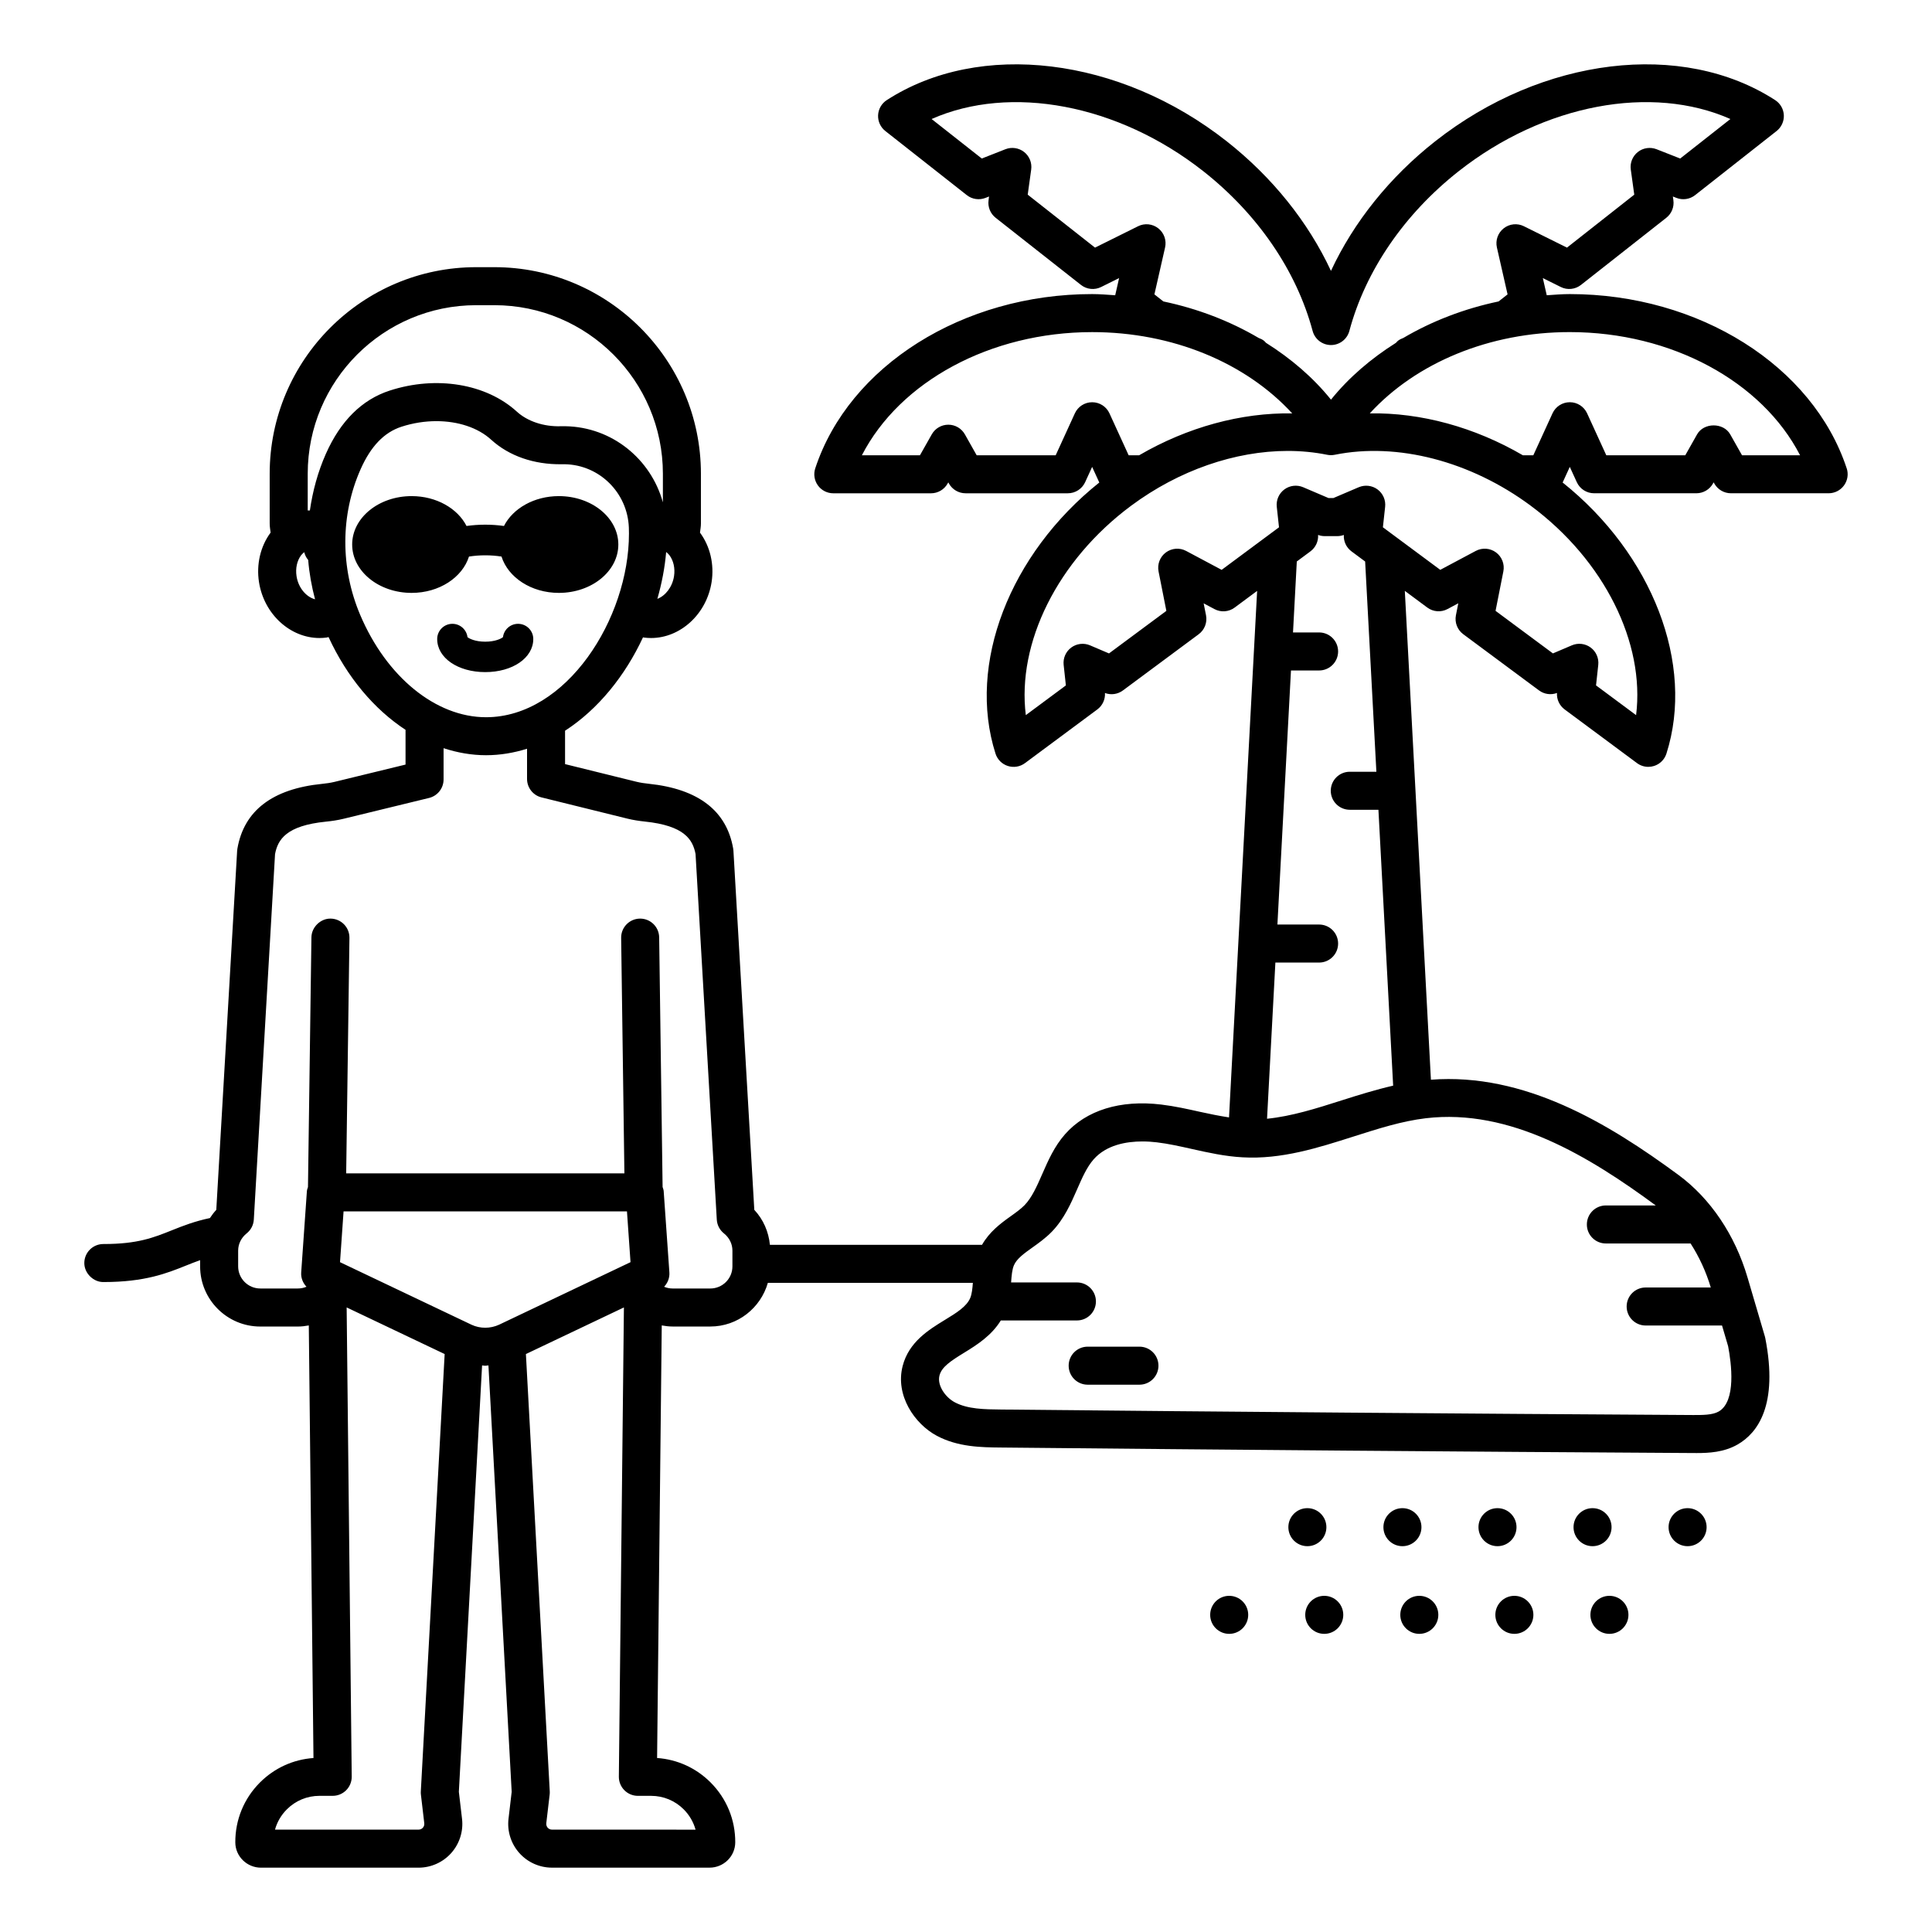 <?xml version="1.0" encoding="UTF-8"?>
<!-- The Best Svg Icon site in the world: iconSvg.co, Visit us! https://iconsvg.co -->
<svg fill="#000000" width="800px" height="800px" version="1.1" viewBox="144 144 512 512" xmlns="http://www.w3.org/2000/svg">
 <path d="m633.39 268.11c-8.98-27.188-39.152-46.176-73.379-46.176-2.062 0-4.078 0.18-6.109 0.312l-1.035-4.551 4.762 2.363c1.73 0.867 3.824 0.652 5.352-0.555l22.609-17.789c1.406-1.105 2.121-2.875 1.875-4.648l-0.137-0.992 0.934 0.367c1.672 0.656 3.559 0.375 4.961-0.73l21.594-16.992c1.277-1.008 1.992-2.566 1.918-4.191s-0.93-3.113-2.297-3.996c-24.629-15.941-61.691-11.445-90.102 10.918-12.074 9.5-21.578 21.387-27.617 34.336-6.035-12.949-15.543-24.832-27.617-34.336-28.418-22.371-65.469-26.852-90.102-10.918-1.367 0.883-2.219 2.371-2.297 3.996-0.074 1.625 0.641 3.188 1.918 4.191l21.59 16.992c1.406 1.113 3.301 1.379 4.961 0.73l0.934-0.367-0.129 0.992c-0.242 1.773 0.469 3.543 1.875 4.648l22.609 17.789c1.531 1.207 3.609 1.422 5.352 0.555l4.762-2.363-1.035 4.551c-2.027-0.133-4.047-0.312-6.109-0.312-34.227 0-64.402 18.988-73.379 46.176-0.508 1.535-0.246 3.219 0.699 4.531 0.945 1.312 2.469 2.086 4.082 2.086h25.895c1.816 0 3.492-0.98 4.387-2.562l0.188-0.336 0.188 0.332c0.895 1.586 2.57 2.562 4.387 2.562h27.113c1.973 0 3.758-1.148 4.582-2.941l1.855-4.051 1.855 4.051c0.012 0.027 0.035 0.051 0.051 0.078-23.777 18.984-35.082 48.113-27.516 71.859 0.496 1.551 1.703 2.766 3.254 3.266 1.555 0.5 3.246 0.223 4.547-0.746l19.18-14.23c1.371-1.02 2.129-2.66 2.027-4.356 1.59 0.594 3.379 0.344 4.754-0.676l20.082-14.898c1.566-1.16 2.316-3.113 1.945-5.023l-0.629-3.168 2.848 1.52c1.727 0.922 3.812 0.766 5.371-0.398l5.953-4.414-7.449 139.53c-2.488-0.387-5.004-0.879-7.625-1.465-3.332-0.746-6.773-1.516-10.344-1.945-10.832-1.305-19.867 1.5-25.473 7.852-2.844 3.223-4.477 6.957-6.055 10.562-1.406 3.207-2.731 6.238-4.699 8.266-0.996 1.02-2.328 1.969-3.734 2.973-2.656 1.895-5.57 4.086-7.523 7.519l-56.215 0.004c-0.34-3.465-1.746-6.715-4.137-9.273l-5.531-95.172c-0.012-0.188-0.035-0.375-0.066-0.562-1.727-10.031-9.25-15.809-22.359-17.176-1.094-0.113-2.184-0.27-3.254-0.531l-18.941-4.68v-8.852c8.781-5.68 15.93-14.578 20.66-24.75 0.102 0.016 0.195 0.055 0.297 0.07 0.617 0.082 1.23 0.117 1.844 0.117 7.723 0 14.711-6.293 16.035-14.832 0.73-4.715-0.395-9.48-3.078-13.098 0.098-0.801 0.246-1.586 0.246-2.414v-13.191c0-30.184-24.559-54.742-54.742-54.742h-4.801c-30.184 0-54.738 24.559-54.738 54.742v13.191c0 0.824 0.148 1.609 0.242 2.41-2.684 3.617-3.809 8.383-3.078 13.098 1.324 8.543 8.309 14.836 16.035 14.836 0.609 0 1.227-0.039 1.84-0.121 0.195-0.023 0.371-0.098 0.562-0.133 4.902 10.637 12.086 19.141 20.402 24.586v9.207l-18.828 4.586c-1.074 0.258-2.168 0.414-3.269 0.523-13.176 1.32-20.734 7.106-22.465 17.191-0.031 0.184-0.055 0.371-0.066 0.559l-5.527 95.145c-0.633 0.676-1.184 1.41-1.684 2.172-4.078 0.863-7.191 2.082-10.055 3.231-4.883 1.957-9.105 3.652-18.098 3.652-0.031 0-0.062-0.023-0.098 0-2.781 0-5.035 2.254-5.039 5.031-0.004 2.812 2.535 5.125 5.125 5.043 10.945 0 16.742-2.32 21.855-4.375 1.25-0.5 2.457-0.98 3.711-1.422v1.652c0 8.789 7.148 15.938 15.938 15.938h9.965c0.992 0 1.957-0.117 2.898-0.293l1.238 114.64c-5.379 0.379-10.379 2.66-14.219 6.519-4.215 4.234-6.523 9.863-6.496 15.844 0.02 3.695 3.07 6.695 6.801 6.695h41.766c3.309 0 6.469-1.418 8.668-3.891 2.195-2.477 3.238-5.777 2.848-9.059l-0.84-7.152 6.156-113c0.277 0.012 0.551 0.09 0.828 0.09 0.285 0 0.566-0.078 0.855-0.094l6.16 113-0.84 7.152c-0.387 3.285 0.656 6.59 2.856 9.062 2.195 2.469 5.356 3.887 8.66 3.887h41.766c3.731 0 6.785-3 6.805-6.695 0.027-5.984-2.281-11.605-6.496-15.844-3.84-3.863-8.84-6.141-14.215-6.519l1.234-114.64c0.945 0.176 1.906 0.293 2.898 0.293h9.969c7.269 0 13.344-4.918 15.254-11.578h54.328c-0.117 1.504-0.254 2.922-0.676 3.961-0.945 2.32-3.644 3.977-6.769 5.883-4.242 2.594-9.516 5.82-11.16 12.188-2.016 7.797 3.156 15.352 9.047 18.5 5.617 3 11.855 3.066 16.867 3.113 60.906 0.609 122.66 1.102 183.56 1.461 0.316 0 0.641 0.004 0.98 0.004 3.164 0 7.184-0.184 10.824-2.273 5.273-3.027 10.824-10.383 7.32-28.215-0.031-0.152-0.07-0.305-0.113-0.453l-4.586-15.582c-3.312-11.277-9.824-20.934-18.336-27.203-18.535-13.633-40.754-27.109-65.57-25.211l-6.918-129.55 5.953 4.418c1.566 1.164 3.652 1.32 5.371 0.398l2.848-1.52-0.629 3.168c-0.375 1.91 0.379 3.863 1.945 5.023l20.082 14.898c1.367 1.02 3.168 1.266 4.754 0.676-0.102 1.695 0.656 3.336 2.027 4.356l19.18 14.23c0.879 0.652 1.934 0.992 3 0.992 0.516 0 1.039-0.082 1.543-0.242 1.551-0.5 2.762-1.715 3.258-3.266 7.57-23.746-3.738-52.871-27.516-71.855 0.016-0.031 0.039-0.051 0.051-0.082l1.855-4.051 1.855 4.051c0.82 1.793 2.609 2.941 4.582 2.941h27.109c1.816 0 3.492-0.98 4.387-2.562l0.188-0.336 0.188 0.336c0.895 1.582 2.574 2.562 4.387 2.562h25.898c1.617 0 3.133-0.777 4.082-2.086 0.953-1.312 1.215-2.996 0.707-4.531zm-27.738-3.461-3.129-5.543c-1.789-3.164-6.988-3.164-8.777 0l-3.129 5.543h-20.934l-5.086-11.117c-0.82-1.793-2.609-2.941-4.582-2.941-1.973 0-3.758 1.148-4.582 2.941l-5.086 11.117h-2.777c-12.832-7.477-27.055-11.328-40.566-11.102 12.32-13.43 31.723-21.539 53.008-21.539 26.984 0 50.973 13.121 61.027 32.641zm-28.07 68.867-10.617-7.879 0.59-5.438c0.191-1.777-0.57-3.527-2.008-4.594-1.434-1.066-3.336-1.289-4.981-0.59l-5.027 2.144-15.203-11.277 2.07-10.461c0.375-1.91-0.379-3.863-1.945-5.023-1.559-1.156-3.641-1.312-5.371-0.398l-9.406 5.012-15.203-11.277 0.594-5.434c0.195-1.777-0.57-3.527-2.008-4.594-1.434-1.066-3.336-1.285-4.981-0.59l-6.734 2.875h-1.27l-6.734-2.875c-1.648-0.699-3.547-0.477-4.981 0.59-1.438 1.066-2.199 2.812-2.008 4.594l0.59 5.438-15.199 11.277-9.406-5.012c-1.719-0.918-3.805-0.758-5.371 0.398-1.566 1.16-2.316 3.113-1.945 5.023l2.07 10.461-15.203 11.277-5.027-2.144c-1.645-0.699-3.547-0.477-4.981 0.59-1.438 1.066-2.199 2.812-2.008 4.594l0.59 5.438-10.617 7.875c-2.383-19.082 8.359-40.984 27.922-55.504 12.668-9.398 27.562-14.512 41.492-14.512 3.562 0 7.066 0.336 10.449 1.02 0.66 0.133 1.34 0.133 1.996 0 16.602-3.359 36.027 1.691 51.938 13.492 19.574 14.516 30.316 36.422 27.934 55.504zm-8.008 140.02h22.453c2.246 3.5 4.078 7.414 5.348 11.66h-17.258c-2.785 0-5.039 2.254-5.039 5.039s2.254 5.039 5.039 5.039h20.238l1.613 5.481c0.859 4.481 2.211 14.613-2.5 17.312-1.668 0.961-4.375 0.926-6.723 0.93-60.879-0.359-122.62-0.852-183.52-1.461-4.316-0.043-8.781-0.09-12.215-1.922-2.492-1.332-4.711-4.5-4.039-7.094 0.582-2.254 2.906-3.812 6.66-6.109 3.438-2.102 7.172-4.539 9.594-8.477h20.168c2.785 0 5.039-2.254 5.039-5.039 0-2.785-2.254-5.039-5.039-5.039h-17.441c0.129-1.77 0.258-3.438 0.77-4.59 0.766-1.73 2.684-3.102 4.906-4.684 1.629-1.16 3.477-2.481 5.106-4.152 3.25-3.34 5.09-7.543 6.715-11.254 1.324-3.031 2.578-5.894 4.379-7.938 3.379-3.832 8.66-4.742 12.906-4.742 1.426 0 2.734 0.102 3.812 0.23 3.059 0.363 6.109 1.047 9.34 1.77 4.285 0.961 8.723 1.949 13.371 2.203 10.355 0.602 20.043-2.516 29.418-5.5 6.598-2.106 12.828-4.094 19.172-4.852 22.41-2.66 43.375 10.18 60.945 23.109h-13.215c-2.785 0-5.039 2.254-5.039 5.039-0.008 2.785 2.246 5.039 5.031 5.039zm-67.867-114.94h7.59l3.902 73.113c-4.641 1.07-9.172 2.477-13.594 3.887-6.805 2.172-13.344 4.234-19.828 4.883l2.211-41.391h11.586c2.785 0 5.039-2.254 5.039-5.039 0-2.781-2.254-5.039-5.039-5.039h-11.047l3.594-67.328h7.453c2.785 0 5.039-2.254 5.039-5.039 0-2.781-2.254-5.039-5.039-5.039h-6.914l1.004-18.805 3.617-2.684c1.371-1.02 2.129-2.656 2.027-4.352 0.562 0.211 1.152 0.316 1.75 0.316h3.324c0.594 0 1.188-0.105 1.746-0.312-0.102 1.691 0.656 3.332 2.027 4.348l3.621 2.688 2.977 55.719h-7.047c-2.785 0-5.039 2.254-5.039 5.039 0 2.781 2.254 5.035 5.039 5.035zm-72.855-105.06-5.086 11.117h-20.938l-3.125-5.543c-0.895-1.586-2.57-2.562-4.387-2.562-1.816 0-3.492 0.98-4.387 2.562l-3.133 5.543h-15.387c10.051-19.523 34.035-32.641 61.027-32.641 21.285 0 40.691 8.109 53.012 21.539-13.508-0.223-27.734 3.625-40.57 11.102h-2.773l-5.086-11.117c-0.82-1.793-2.609-2.941-4.582-2.941-1.977 0-3.766 1.148-4.586 2.941zm21.078-31.523 2.828-12.43c0.43-1.898-0.27-3.871-1.801-5.074-1.523-1.207-3.617-1.422-5.352-0.555l-11.418 5.668-17.832-14.035 0.922-6.66c0.242-1.773-0.469-3.543-1.875-4.648-1.406-1.105-3.301-1.383-4.961-0.73l-6.258 2.461-13.301-10.469c20.824-9.215 49.332-4.004 71.996 13.824 14.414 11.348 24.707 26.383 28.98 42.34 0.59 2.203 2.582 3.734 4.867 3.734 2.281 0 4.277-1.531 4.867-3.734 4.269-15.957 14.562-30.992 28.98-42.34 22.672-17.836 51.168-23.039 72-13.824l-13.305 10.469-6.258-2.461c-1.676-0.648-3.559-0.375-4.961 0.73-1.406 1.105-2.121 2.875-1.875 4.648l0.922 6.66-17.832 14.035-11.418-5.668c-1.738-0.867-3.828-0.652-5.352 0.555-1.531 1.203-2.231 3.18-1.801 5.074l2.828 12.43-2.379 1.871c-9.129 1.918-17.676 5.215-25.258 9.68-0.5 0.18-0.984 0.414-1.418 0.75-0.195 0.156-0.348 0.352-0.516 0.531-6.617 4.172-12.5 9.191-17.227 15.066-4.727-5.879-10.609-10.895-17.227-15.066-0.168-0.18-0.32-0.375-0.516-0.531-0.434-0.34-0.914-0.57-1.418-0.75-7.582-4.465-16.129-7.762-25.258-9.68zm-111.83 253.41v4.184c0 3.234-2.629 5.859-5.863 5.859h-9.969c-0.805 0-1.574-0.164-2.273-0.461 0.949-1.004 1.496-2.359 1.398-3.797l-1.512-21.562c-0.027-0.383-0.18-0.719-0.285-1.074l-0.91-66.164c-0.039-2.762-2.289-4.969-5.035-4.969h-0.07c-2.781 0.039-5.008 2.324-4.969 5.106l0.859 62.414h-73.73l0.863-62.414c0.035-2.781-2.188-5.066-4.969-5.106-2.59-0.07-5.066 2.184-5.106 4.969l-0.914 66.172c-0.105 0.352-0.258 0.684-0.285 1.062l-1.512 21.562c-0.102 1.434 0.445 2.789 1.398 3.797-0.699 0.297-1.469 0.461-2.277 0.461h-9.965c-3.234 0-5.863-2.629-5.863-5.859v-4.184c0-1.758 0.82-3.418 2.254-4.562 1.121-0.891 1.812-2.219 1.895-3.652l5.625-96.852c0.734-3.879 2.981-7.559 13.492-8.609 1.562-0.156 3.121-0.387 4.648-0.758l22.68-5.523c2.254-0.551 3.844-2.574 3.844-4.894v-8.293c3.668 1.199 7.441 1.863 11.25 1.863 3.773 0 7.394-0.633 10.871-1.715v8.004c0 2.316 1.578 4.336 3.832 4.891l22.773 5.629c1.52 0.375 3.07 0.609 4.625 0.773 10.453 1.086 12.695 4.754 13.426 8.605l5.629 96.883c0.082 1.434 0.773 2.762 1.898 3.656 1.426 1.137 2.246 2.801 2.246 4.559zm-47.82 153.45c-0.594 0-0.965-0.32-1.133-0.508-0.168-0.191-0.441-0.602-0.375-1.195l0.891-7.582c0.035-0.285 0.043-0.57 0.027-0.859l-6.32-115.89 25.973-12.355-1.34 124.34c-0.016 1.344 0.508 2.641 1.457 3.598 0.945 0.961 2.234 1.496 3.582 1.496h3.496c3.277 0 6.356 1.277 8.672 3.602 1.504 1.516 2.566 3.356 3.121 5.359zm-34.734-9.285 0.891 7.586c0.07 0.59-0.203 1-0.375 1.188-0.168 0.191-0.543 0.512-1.133 0.512h-38.051c0.551-2.004 1.613-3.844 3.121-5.352 2.316-2.328 5.391-3.606 8.672-3.606h3.5c1.344 0 2.633-0.535 3.582-1.496 0.945-0.953 1.473-2.254 1.457-3.598l-1.344-124.34 25.973 12.355-6.316 115.89c-0.02 0.289-0.012 0.574 0.023 0.859zm-21.438-141.1 0.941-13.453h75.105l0.941 13.453-34.82 16.566c-2.336 1.074-5.016 1.078-7.293 0.023zm5.336-171.56c-5.277-12.461-5.234-26.527 0.125-38.586 2.699-6.082 6.234-9.758 10.809-11.25 3.07-1 6.231-1.484 9.273-1.484 5.703 0 10.996 1.703 14.52 4.922 4.762 4.344 11.379 6.59 18.621 6.5l0.844-0.004h0.016c9.195 0.156 16.664 7.543 17.004 16.809 0.016 0.523 0.027 1.043 0.027 1.57 0 22.508-16.551 48.668-37.887 48.668-13.273 0-26.367-10.656-33.352-27.145zm30.762-82.051h4.801c24.629 0 44.668 20.035 44.668 44.668v7.586c-3.18-11.496-13.484-19.965-25.836-20.176-0.422-0.012-0.848-0.012-1.254 0.004-4.516 0.137-8.812-1.312-11.613-3.871-8.121-7.406-21.352-9.594-33.703-5.574-7.34 2.387-13.027 8.023-16.898 16.734-2.133 4.797-3.5 9.863-4.246 15.023-0.191 0.016-0.383-0.012-0.574 0.012v-9.738c-0.008-24.633 20.027-44.668 44.656-44.668zm50.332 65.406c0.328 0.277 0.652 0.562 0.859 0.84 1.102 1.465 1.547 3.5 1.227 5.582-0.441 2.844-2.266 5.184-4.414 5.996 1.172-4.098 1.98-8.266 2.328-12.418zm-97.949 6.422c-0.324-2.082 0.121-4.113 1.223-5.578 0.195-0.262 0.512-0.531 0.816-0.797 0.188 0.777 0.539 1.477 1.047 2.074 0.281 3.504 0.91 6.984 1.816 10.418-2.363-0.633-4.43-3.059-4.902-6.117zm267.88 257.05c-2.785 0-5.039-2.254-5.039-5.039 0-2.781 2.254-5.039 5.039-5.039 2.781 0 5.039 2.258 5.039 5.039 0 2.785-2.254 5.039-5.039 5.039zm25.191 0c-2.781 0-5.039-2.254-5.039-5.039 0-2.781 2.254-5.039 5.039-5.039 2.781 0 5.039 2.258 5.039 5.039 0 2.785-2.258 5.039-5.039 5.039zm25.191 0c-2.781 0-5.039-2.254-5.039-5.039 0-2.781 2.254-5.039 5.039-5.039 2.781 0 5.039 2.258 5.039 5.039 0 2.785-2.258 5.039-5.039 5.039zm25.191 0c-2.781 0-5.039-2.254-5.039-5.039 0-2.781 2.254-5.039 5.039-5.039 2.781 0 5.039 2.258 5.039 5.039-0.004 2.785-2.258 5.039-5.039 5.039zm30.227-5.039c0 2.785-2.254 5.039-5.039 5.039-2.781 0-5.039-2.254-5.039-5.039 0-2.781 2.254-5.039 5.039-5.039 2.785 0.004 5.039 2.262 5.039 5.039zm-121.48 23.234c0 2.781-2.254 5.039-5.039 5.039-2.781 0-5.039-2.254-5.039-5.039 0-2.781 2.254-5.039 5.039-5.039 2.785 0 5.039 2.258 5.039 5.039zm25.191 0c0 2.781-2.254 5.039-5.039 5.039-2.781 0-5.039-2.254-5.039-5.039 0-2.781 2.254-5.039 5.039-5.039s5.039 2.258 5.039 5.039zm25.191 0c0 2.781-2.254 5.039-5.039 5.039-2.781 0-5.039-2.254-5.039-5.039 0-2.781 2.254-5.039 5.039-5.039 2.785 0 5.039 2.258 5.039 5.039zm25.191 0c0 2.781-2.254 5.039-5.039 5.039-2.781 0-5.039-2.254-5.039-5.039 0-2.781 2.254-5.039 5.039-5.039 2.781 0 5.039 2.258 5.039 5.039zm25.191 0c0 2.781-2.254 5.039-5.039 5.039-2.781 0-5.039-2.254-5.039-5.039 0-2.781 2.254-5.039 5.039-5.039s5.039 2.258 5.039 5.039zm-124.55-66.031c0 2.785-2.254 5.039-5.039 5.039h-13.719c-2.785 0-5.039-2.254-5.039-5.039 0-2.785 2.254-5.039 5.039-5.039h13.719c2.785 0 5.039 2.254 5.039 5.039zm-165.68-192.57c0 4.996-5.473 8.766-12.73 8.766s-12.734-3.769-12.734-8.766c0-2.227 1.805-4.031 4.031-4.031 2.055 0 3.754 1.539 4 3.531 0.508 0.422 2.102 1.203 4.703 1.203 2.598 0 4.195-0.781 4.699-1.203 0.246-1.992 1.945-3.531 4-3.531 2.231 0 4.031 1.805 4.031 4.031zm-47.996-25.051c0-7.082 7.055-12.824 15.758-12.824 6.562 0 12.18 3.269 14.547 7.914 3.297-0.457 6.625-0.457 9.922 0 2.367-4.644 7.984-7.914 14.551-7.914 8.703 0 15.758 5.742 15.758 12.824 0 7.082-7.055 12.824-15.758 12.824-7.336 0-13.449-4.102-15.203-9.629-2.863-0.441-5.754-0.441-8.617 0-1.754 5.527-7.863 9.629-15.199 9.629-8.703 0-15.758-5.742-15.758-12.824z"/>
</svg>